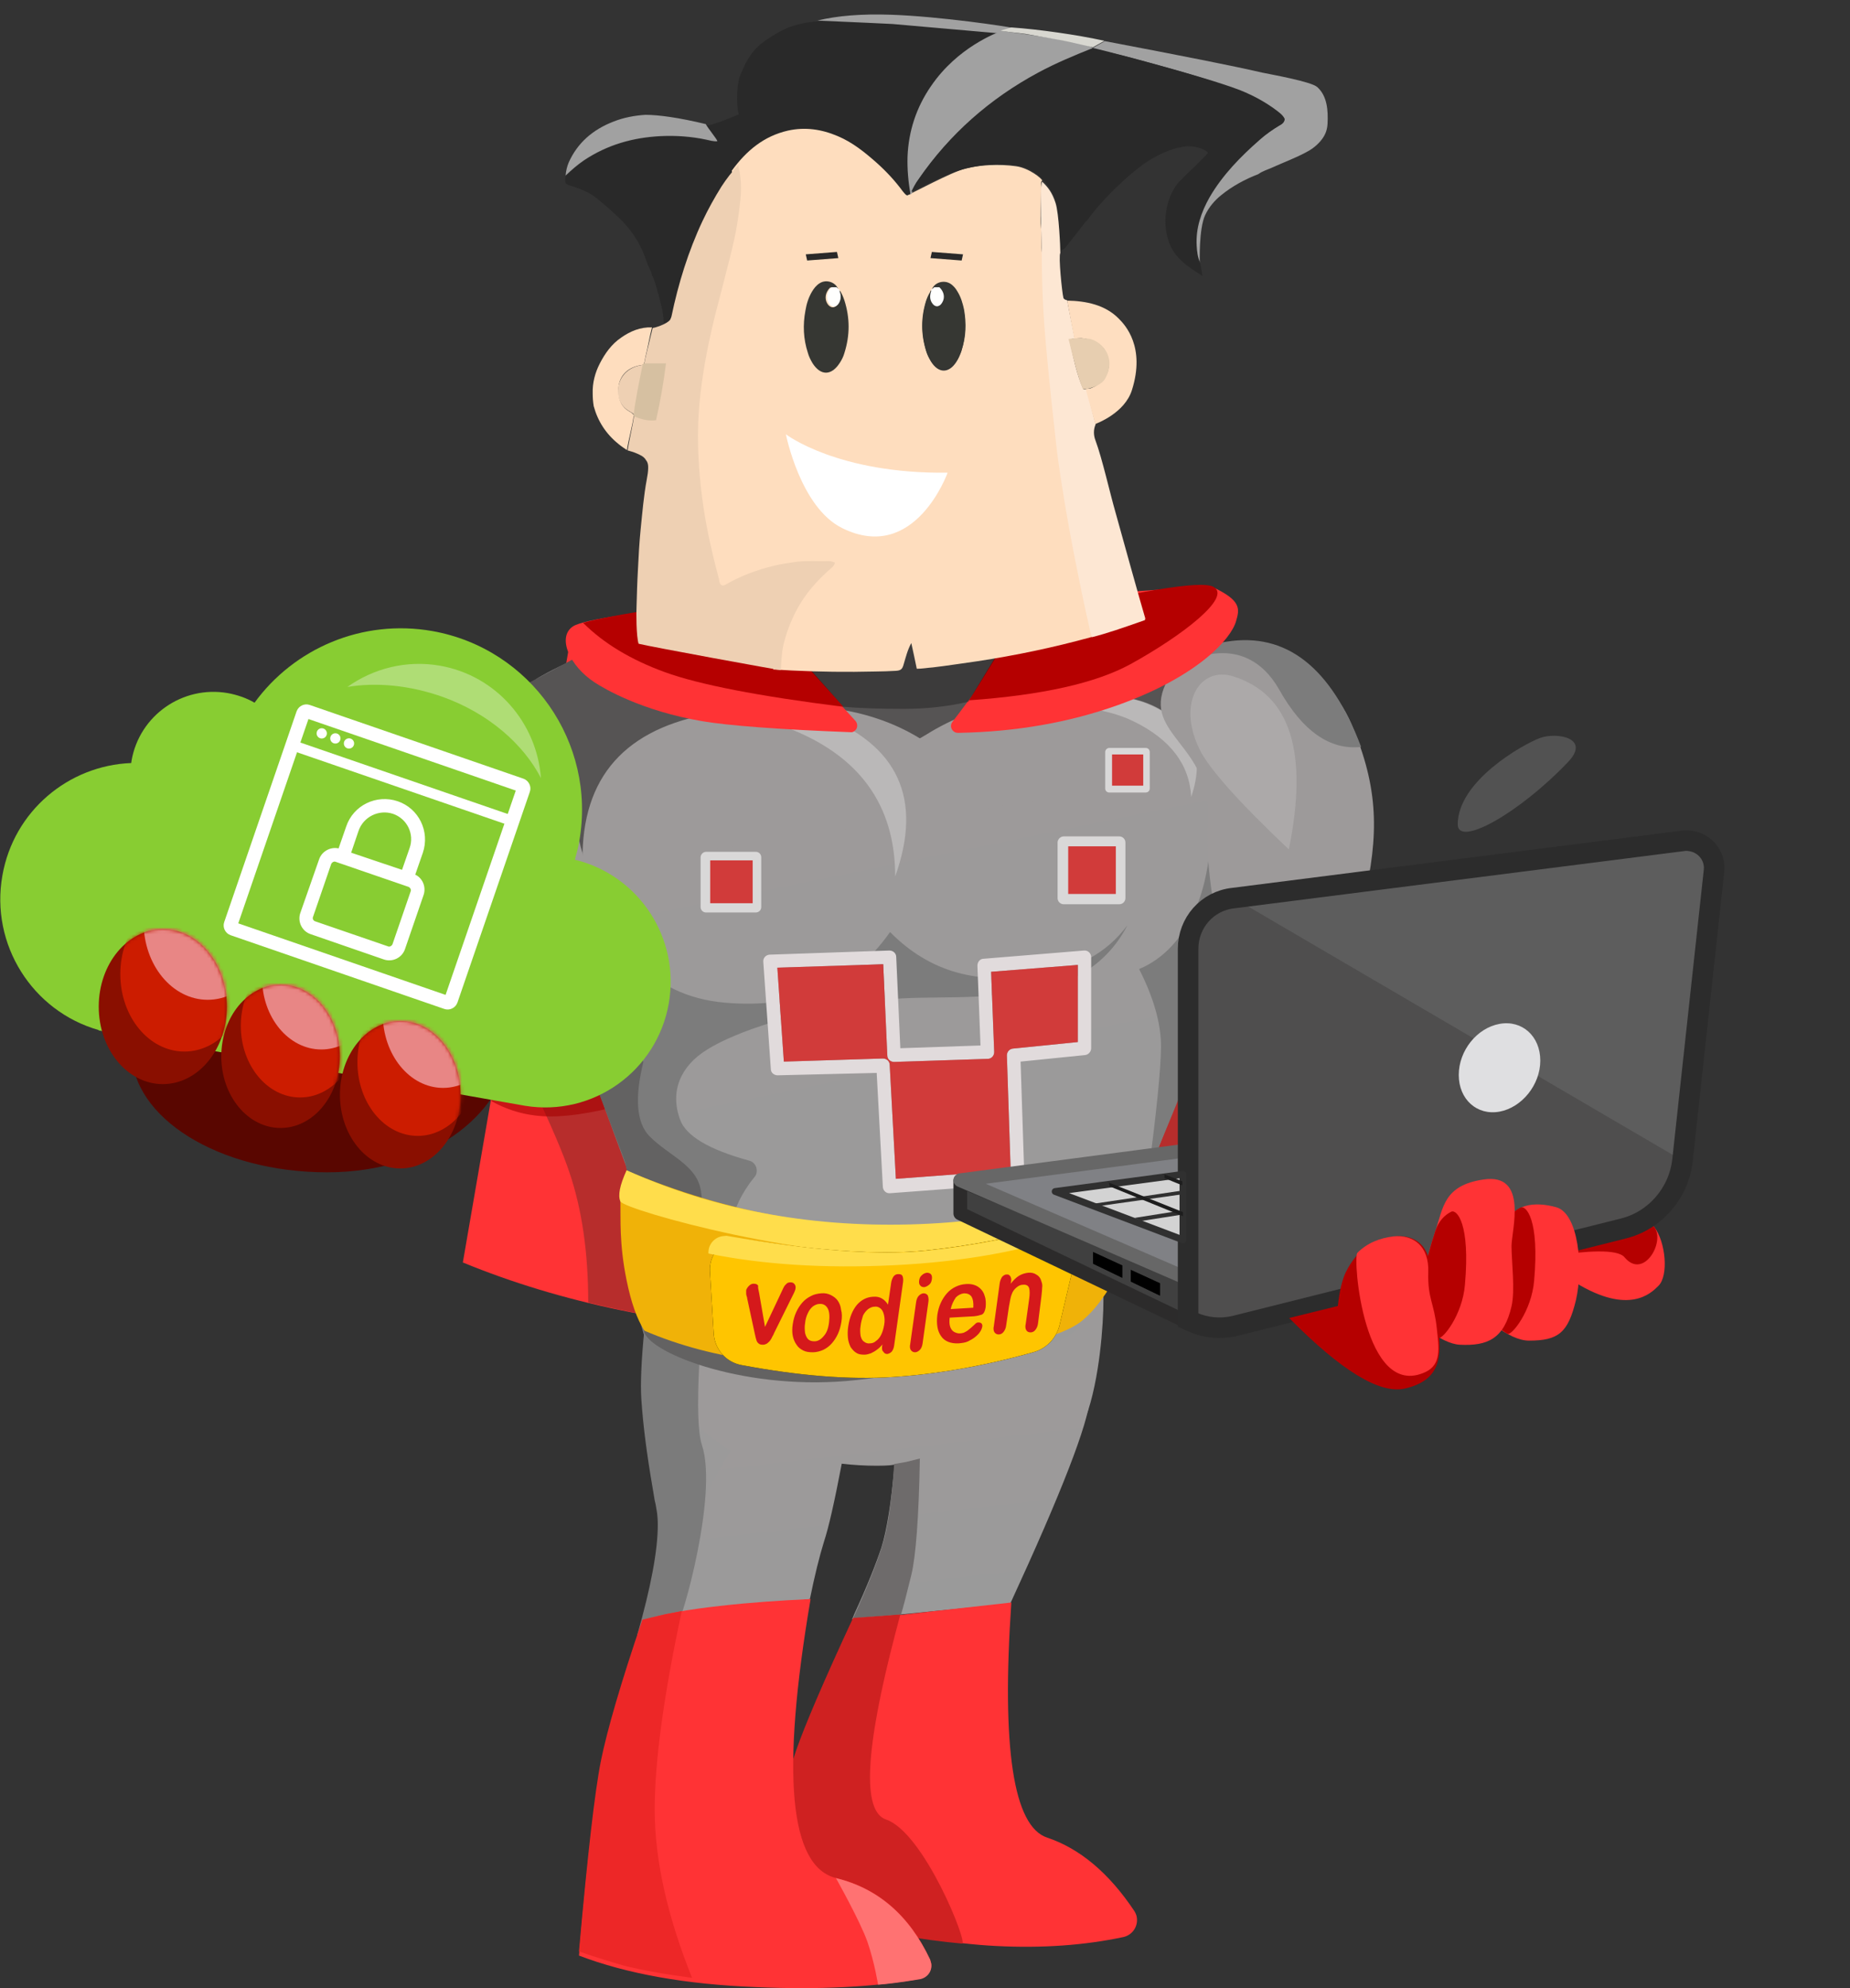 <?xml version="1.0" encoding="UTF-8"?>
<svg width="540px" height="580px" viewBox="0 0 540 580" version="1.1" xmlns="http://www.w3.org/2000/svg" xmlns:xlink="http://www.w3.org/1999/xlink">
    <rect x="0" y="0" width="540" height="580" fill="#333333" stroke="none"/>
    <!-- Generator: Sketch 51.2 (57519) - http://www.bohemiancoding.com/sketch -->
    <title>vodien</title>
    <desc>Created with Sketch.</desc>
    <defs>
        <linearGradient x1="45.03%" y1="21.14%" x2="60.469%" y2="97.912%" id="linearGradient-1">
            <stop stop-color="#9D9A9A" offset="0%"></stop>
            <stop stop-color="#9A9A9A" offset="100%"></stop>
        </linearGradient>
        <linearGradient x1="44.209%" y1="21.198%" x2="59.659%" y2="98.058%" id="linearGradient-2">
            <stop stop-color="#9D9A9A" offset="0%"></stop>
            <stop stop-color="#9A9A9A" offset="100%"></stop>
        </linearGradient>
        <linearGradient x1="49.17%" y1="20.201%" x2="64.605%" y2="97.074%" id="linearGradient-3">
            <stop stop-color="#9D9A9A" offset="0%"></stop>
            <stop stop-color="#9A9A9A" offset="100%"></stop>
        </linearGradient>
        <ellipse id="path-4" cx="18.7" cy="22.6" rx="18.7" ry="22.6"></ellipse>
        <ellipse id="path-6" cx="18.7" cy="22.6" rx="18.7" ry="22.6"></ellipse>
        <ellipse id="path-8" cx="17.3" cy="20.9" rx="17.3" ry="20.9"></ellipse>
        <ellipse id="path-10" cx="17.3" cy="20.9" rx="17.3" ry="20.9"></ellipse>
        <ellipse id="path-12" cx="17.6" cy="21.5" rx="17.6" ry="21.5"></ellipse>
        <ellipse id="path-14" cx="17.6" cy="21.5" rx="17.6" ry="21.5"></ellipse>
    </defs>
    <g id="vodien" stroke="none" stroke-width="1" fill="none" fill-rule="evenodd">
        <g transform="translate(0, 4)">
            <path d="M193.3,435 C192.2,435.1 190.7,427 188.8,410.7 C186,386.3 192.2,376.3 194.8,363.3 C194.8,363.3 319,361 321.5,367.7 C322.5,370.5 322.3,383.4 320.4,395.3 C319.3,402.2 317.6,408.8 315.4,412.9 C308.4,425.4 304,424.7 299.7,424.7 C296.9,424.7 281,423.7 252.2,421.8 C253.8,421.9 256,419.4 258.7,414.5 C261.2,410 240.7,410 239.8,412.9 C238.6,416.7 237,422.7 235,430.9 C234.9,430.9 193.3,435 193.3,435 Z" id="Shape" fill="url(#linearGradient-1)" fill-rule="nonzero"></path>
            <path d="M189,469 C191.9,460.5 195.4,452.2 199.5,444.2 C203.6,436.2 208.2,427.9 213.2,419.3 C202.2,412 195.1,404.1 191.8,395.5 L319,395 C318.5,396.6 318.5,399.7 318.2,403.7 C317.6,411.5 309.8,431.5 294.9,463.8 L248.7,468.4 C249,467.8 249.2,467.3 249.3,467 C253.1,458.8 255.7,452.2 257.3,447.4 C258.9,442.2 260.2,434.1 261.1,423.2 C261,423.4 259.2,423.6 255.9,423.6 C252.5,423.6 249.1,423.4 245.7,423 C243.6,434 241.9,441.6 240.5,445.8 C239.2,450 237.8,455.6 236.4,462.5 L189,469 Z" id="Shape" fill="url(#linearGradient-2)" fill-rule="nonzero"></path>
            <path d="M268.5,421.5 C268.2,438.8 267.3,450.2 266,455.5 C264.7,460.8 263.7,464.7 263,467 L249,468.1 C253,459.4 255.8,452.4 257.5,447 C259.2,441.6 260.3,433.7 261,423.1 L264.5,422.5 L268.5,421.5 Z" id="Shape" fill="#6E6B6B" fill-rule="nonzero"></path>
            <path d="M191.6,436.2 C191.5,435.4 191.3,434.5 191.1,433.7 C190.9,432.5 190.7,431.3 190.5,430.1 C188.8,420.3 187.7,411.7 187.2,404.2 C186.9,399.6 187.2,392.8 188.1,383.7 L204.1,393.8 C203.5,406 203.7,414 204.9,417.6 C209.6,431.8 199.2,468.8 197.3,470.9 L197.3,471 L186,473 C190,459 192,448.3 192,440.9 C192,439.3 191.9,437.7 191.6,436.2 Z" id="Shape" fill="#7B7B7B" fill-rule="nonzero"></path>
            <path d="M251.7,468.5 C244,486.9 238.9,499.7 236.5,506.9 C226.7,535.3 224.8,550.4 226.7,551.3 C230.5,553.3 266.2,562.5 290.7,563.7 C304.2,564.4 316.6,563.5 327.9,561.1 C330.6,560.5 332.3,557.9 331.8,555.2 C331.7,554.6 331.4,554 331.1,553.5 C323.7,542.4 315.2,535.3 305.7,532.1 C295.8,528.9 292.3,506 295.2,463.5 C284.8,464.7 277,465.5 271.9,466.1 C266.8,466.7 259.9,467.4 251.7,468.5 Z" id="Shape" fill="#FF3335" fill-rule="nonzero"></path>
            <path d="M249,468 C240.4,486.5 234.9,499.4 232.4,506.6 C222.7,535 220.8,550 222.6,551 C226.1,552.8 256.9,560.9 280.8,563 C282.7,563.2 269.7,530.5 258.6,526.8 C251.6,524.4 252.5,506.4 261.3,472.7 C261.6,471.5 262.1,469.6 262.8,467 L249,468 Z" id="Shape" fill="#CF2121" fill-rule="nonzero"></path>
            <path d="M188,468.5 C181.4,487.6 177.2,501.6 175.4,510.6 C173.7,519.6 171.5,538.2 169,566.5 C182.9,571.8 200.1,574.9 220.7,575.7 C239.1,576.5 255,575.7 268.5,573.3 C270.7,572.9 272.1,570.8 271.8,568.7 C271.7,568.4 271.6,568 271.5,567.7 C265.5,554.8 256.3,546.9 244.1,543.9 C230.4,540.6 227.9,513.5 236.6,462.5 C227.7,462.9 218.9,463.5 210.1,464.5 C201.1,465.5 193.7,466.8 188,468.5 Z" id="Shape" fill="#FF3335" fill-rule="nonzero"></path>
            <path d="M256.3,575 C259,574.8 263.1,574.3 268.5,573.4 C270.7,573 272.2,571 271.8,568.8 C271.7,568.4 271.6,568.1 271.5,567.7 C265.4,554.8 256.3,546.9 244,543.9 C244,543.9 251.1,556.5 253.2,562.5 C255.3,568.6 256.3,575 256.3,575 Z" id="Shape" fill="#FF7272" fill-rule="nonzero"></path>
            <path d="M187.5,468.5 C181.2,487 177.2,500.8 175.4,509.7 C173.6,518.7 171.5,537.2 169,565.3 C174.8,567.3 179.2,568.6 182,569.4 C187.1,570.7 193.7,571.9 202,573 C194.7,554.8 191.1,538.4 191.1,523.9 C191.1,510 193.7,490.7 199,466 C197,466.4 195.5,466.7 194.3,466.9 C193.2,467.2 190.9,467.7 187.5,468.5 Z" id="Shape" fill="#ED2727" fill-rule="nonzero"></path>
            <g id="Group" transform="translate(0, 166)">
                <path d="M135.1,198.3 C163.8,210.1 196.3,216.8 232.6,218.5 C268.9,220.2 303.9,213.5 337.6,198.3 L410.8,190.7 C413,190.5 414.6,188.5 414.4,186.3 C414.3,185.6 414.1,184.9 413.6,184.3 L357.4,109.1 L350,1.2 L166.9,14.1 L135.1,198.3 Z" id="Shape" fill="#FF3335" fill-rule="nonzero"></path>
                <path d="M171.7,210 C171.7,195.5 169.9,182.9 166.2,172 C162.6,161.1 151.8,138.4 134,103.9 L316,23.6 L358.8,126.9 C354.4,140.8 352.2,154.4 352.2,167.8 C352.2,181.2 355,190.5 360.6,196 L337,198.2 C314.6,209.9 289.4,216.8 261.5,218.7 C233.7,220.5 203.7,217.6 171.7,210 Z" id="Shape" fill="#B72D2C" fill-rule="nonzero"></path>
                <path d="M147.6,121.2 L143.4,151.2 C148.7,154.2 154.5,155.7 160.8,155.7 C167.2,155.7 175.6,154.2 186,151.2 L174.2,96.3 L147.6,121.2 Z" id="Shape" fill="#A50001" fill-rule="nonzero" opacity="0.59"></path>
                <path d="M171.7,81.1 C170.6,56 182.5,41 207.5,36.1 C245,28.7 262.7,47.5 262.7,47.5 C262.7,47.5 293.5,20.5 329.5,31 C342.7,34.9 350.7,42.5 353.4,53.8" id="Shape" fill="#A8ADAE" fill-rule="nonzero"></path>
                <path d="M187.7,217.3 C182.3,203.2 185.8,177 182.2,166.8 C175.8,149.1 169.5,131.3 163.5,113.5 C155.1,101.1 150,86.9 148.5,70.8 C146.9,54.7 149.6,40.5 156.5,28.1 C173.9,17.8 195.9,12.7 222.4,12.7 C248.9,12.7 287.8,11.3 339,8.4 C358.7,17 368.6,33.9 368.6,59.2 C368.6,84.5 367,96.9 363.7,96.3 C341.2,159.4 324.8,199.7 314.6,217.2 C305.8,231.9 192.5,229.5 187.7,217.3 Z" id="Shape" fill="url(#linearGradient-3)" fill-rule="nonzero"></path>
                <path d="M335.3,171.5 C344.3,150.4 350.4,135 353.7,125.1 C357,115.2 361,103 365.7,88.6 C362.3,80.7 360.1,75.1 359.1,71.7 C357.3,65.8 355.5,59.8 353.7,53.9 C354.5,72.3 353,85.9 349.1,94.8 C345.2,103.7 339.7,109.7 332.5,112.7 C336.7,121 338.9,128.5 338.9,135.4 C338.8,142.2 337.6,154.2 335.3,171.5 Z M295.9,221.5 C285.8,225.2 270.4,228.1 249.4,230.3 C218,233.6 189.6,225.3 187.8,218.9 C182.2,199.6 185.3,176.8 182.6,169.8 C178.3,158.2 171.8,140.5 163.3,116.6 C164.4,116.5 165.7,115.9 167.1,114.8 C168.5,113.7 169.7,101.6 170.6,78.3 C176.5,105.9 190.2,120.6 211.5,122.5 C232.8,124.4 248.9,117.5 259.8,101.9 C271.3,113.6 285.8,117.6 303.3,114.1 C314.5,112.7 323.1,108 329.1,99.9 C323.4,110.9 313.5,117.4 299.5,119.4 C278.5,122.3 268.7,119.7 250.6,122.6 C218.8,127.7 207,135.9 206.4,136.2 C198.6,141 195.5,148.4 198.5,156.6 C200.2,161.4 207,165.4 218.7,168.6 C220.3,169 221.2,170.7 220.8,172.3 C220.7,172.7 220.5,173.1 220.2,173.4 C212.9,182.4 211.1,192.2 214.8,203 C219,215.3 216.2,222.7 206.4,225.3 L295.9,221.5 Z" id="Shape" fill="#7C7C7C" fill-rule="nonzero"></path>
                <path d="M305,220.1 C289.2,226.1 270.9,230.3 250,232.6 C218.6,236.1 189.8,225 188,218.5 C182.4,198.5 184.9,175.6 182.2,168.3 C177.8,156.6 170.7,138 160.9,112.5 C163.8,111.8 166,110.9 167.3,109.9 C168.7,108.9 169.9,107.7 171,106.3 L187.8,139.8 C185.2,150.3 185.8,157.5 189.5,161.4 C195.2,167.2 203.4,169.8 204.6,177.4 C205.4,182.5 205.6,197.1 205.3,221.2 L305,220.1 Z" id="Shape" fill="#636262" fill-rule="nonzero"></path>
                <path d="M182.9,171.5 C181.6,175.8 181,179 181.1,181.3 C181.2,185.2 180.7,192.8 182.9,203.5 C184.2,209.9 185.9,214.8 188.1,218.2 C208.3,226.9 232.7,230 261.3,227.4 C290,224.8 307.9,221 315.2,215.8 C319.2,212.8 323.2,207.5 327.2,199.8 C331.2,192.1 334.5,181.4 337,167.5 C325.6,178.6 304.5,185.1 273.7,187.2 C243,189.4 212.7,184.1 182.9,171.5 Z" id="Shape" fill="#F0B208" fill-rule="nonzero"></path>
                <path d="M182.9,171.4 C180.9,175.8 180.3,178.8 181.1,180.5 C182.3,183 238.6,198.8 271.1,195.7 C303.6,192.5 329.1,181.8 333.1,180.3 C335.8,179.3 337.1,175 337.1,167.5 C319.6,179.9 295.8,186.4 265.7,187.2 C235.6,188 208,182.7 182.9,171.4 Z" id="Shape" fill="#FFDD4B" fill-rule="nonzero"></path>
                <g transform="translate(262.194, 209.236) rotate(-6) translate(-262.194, -209.236) translate(206.694, 186.236)" fill-rule="nonzero">
                    <g id="c_2_" fill="#000000">
                        <path d="M13.1,0.8 C35,6.6 52.3,9.5 65.1,9.5 C78,9.5 91.4,8.4 105.5,6.1 C107.7,5.7 109.7,7.2 110.1,9.4 C110.2,10.1 110.1,10.7 109.9,11.3 L101.6,35.1 C100.3,38.9 97,41.7 93,42.3 C78.3,44.8 64.5,45.7 51.7,45.2 C38.9,44.7 24.4,42 8,37.1 C3.6,35.8 0.7,31.7 0.9,27.1 L1.7,9 C1.9,4 6.1,0.2 11.1,0.4 C11.8,0.6 12.4,0.7 13.1,0.8 Z" id="Shape"></path>
                    </g>
                    <g id="c_1_" fill="#FFC500">
                        <path d="M13.1,0.8 C35,6.6 52.3,9.5 65.1,9.5 C78,9.5 91.4,8.4 105.5,6.1 C107.7,5.7 109.7,7.2 110.1,9.4 C110.2,10.1 110.1,10.7 109.9,11.3 L101.6,35.1 C100.3,38.9 97,41.7 93,42.3 C78.3,44.8 64.5,45.7 51.7,45.2 C38.9,44.7 24.4,42 8,37.1 C3.6,35.8 0.7,31.7 0.9,27.1 L1.7,9 C1.9,4 6.1,0.2 11.1,0.4 C11.8,0.6 12.4,0.7 13.1,0.8 Z" id="Shape"></path>
                    </g>
                </g>
                <path d="M212.5,190.6 C237.3,194.9 256.6,196.3 270.3,194.9 C284,193.5 298.2,190.7 313,186.5 C314.2,186.2 315.4,186.9 315.7,188 C315.8,188.4 315.8,188.7 315.7,189.1 C299.7,194.8 281.5,198.1 261,199.1 C240.5,200.1 222.5,198.9 206.8,195.7 C206.6,193.1 208.6,190.8 211.2,190.6 C211.8,190.5 212.2,190.5 212.5,190.6 Z" id="Shape" fill="#FFDD4B" fill-rule="nonzero"></path>
                <path d="M221.6,207.3 L223.3,217.1 L228.3,206.5 C228.7,205.6 229,205 229.4,204.7 C229.7,204.3 230.1,204.1 230.7,204.1 C231.2,204.1 231.6,204.2 231.9,204.6 C232.2,205 232.3,205.4 232.2,205.9 C232.2,206.1 232.1,206.4 232,206.6 C231.9,206.9 231.8,207.1 231.7,207.3 L231.3,208.1 L226,218.8 C225.9,219.1 225.7,219.5 225.4,220 C225.2,220.5 224.9,220.9 224.7,221.2 C224.4,221.5 224.1,221.8 223.8,222 C223.4,222.2 223.1,222.3 222.7,222.3 C222.1,222.3 221.7,222.2 221.4,221.9 C221.1,221.7 220.9,221.3 220.8,221 C220.7,220.7 220.5,220 220.3,219 L218.1,208.8 C218.1,208.5 218,208.3 217.9,208 C217.8,207.7 217.8,207.5 217.8,207.2 C217.8,207 217.8,206.7 217.8,206.5 C217.8,206.2 218,205.9 218.2,205.6 C218.4,205.3 218.7,205 219,204.8 C219.3,204.6 219.6,204.5 220,204.5 C220.7,204.5 221.1,204.7 221.3,205.1 C221.2,205.6 221.4,206.3 221.6,207.3 Z M245.6,215.6 C245.4,216.8 245.1,218 244.6,219.1 C244.1,220.2 243.5,221.1 242.8,221.9 C242.1,222.7 241.3,223.3 240.3,223.8 C239.4,224.2 238.3,224.5 237.3,224.5 C236.2,224.5 235.3,224.4 234.5,224 C233.7,223.6 233,223.1 232.5,222.3 C232,221.6 231.6,220.7 231.4,219.7 C231.2,218.7 231.2,217.5 231.4,216.3 C231.6,215 231.9,213.9 232.4,212.8 C232.9,211.7 233.5,210.8 234.2,210 C234.9,209.2 235.7,208.6 236.7,208.1 C237.6,207.6 238.6,207.4 239.7,207.3 C240.8,207.2 241.7,207.4 242.5,207.8 C243.3,208.2 244,208.7 244.5,209.4 C245,210.1 245.4,211 245.5,212.1 C245.8,213.1 245.8,214.3 245.6,215.6 Z M242,215.7 C242.2,214 242.1,212.6 241.6,211.7 C241.1,210.8 240.3,210.3 239.2,210.4 C238.5,210.4 237.9,210.7 237.3,211.1 C236.7,211.6 236.2,212.2 235.8,213.1 C235.4,213.9 235.1,214.9 235,216 C234.8,217.1 234.9,218.1 235,218.9 C235.2,219.7 235.5,220.3 235.9,220.7 C236.3,221.1 236.9,221.3 237.7,221.3 C238.8,221.3 239.7,220.7 240.5,219.7 C241.3,218.8 241.8,217.5 242,215.7 Z M257.5,222.6 L257.6,222.2 C257,222.9 256.5,223.4 255.9,223.8 C255.4,224.2 254.8,224.5 254.2,224.8 C253.6,225 253,225.2 252.3,225.2 C251.4,225.2 250.6,225.1 250,224.7 C249.3,224.3 248.8,223.7 248.3,223 C247.9,222.2 247.6,221.3 247.5,220.3 C247.4,219.3 247.4,218.1 247.6,216.9 C248,214.3 248.8,212.3 250.1,210.7 C251.4,209.2 253,208.4 254.8,208.3 C255.9,208.2 256.7,208.4 257.4,208.8 C258.1,209.2 258.7,209.8 259.2,210.6 L260.1,204.4 C260.2,203.5 260.5,202.9 260.8,202.4 C261.2,201.9 261.6,201.7 262.2,201.7 C262.8,201.7 263.2,201.8 263.4,202.2 C263.6,202.6 263.7,203.2 263.6,204 L261,222.5 C260.9,223.3 260.6,223.9 260.3,224.3 C259.9,224.7 259.5,224.9 259,225 C258.5,225 258.1,224.8 257.9,224.4 C257.4,224 257.4,223.4 257.5,222.6 Z M251.2,216.8 C251,217.9 251.1,218.9 251.2,219.7 C251.4,220.5 251.7,221.1 252.2,221.4 C252.7,221.8 253.3,222 253.9,221.9 C254.5,221.9 255.2,221.7 255.7,221.2 C256.3,220.8 256.8,220.2 257.2,219.4 C257.6,218.6 257.9,217.6 258.1,216.4 C258.3,215.3 258.2,214.3 258,213.5 C257.8,212.7 257.5,212.1 257,211.7 C256.5,211.3 255.9,211.1 255.3,211.2 C254.6,211.2 254,211.5 253.4,211.9 C252.8,212.4 252.3,213 251.9,213.8 C251.6,214.8 251.3,215.8 251.2,216.8 Z M271,209.7 L269.3,221.9 C269.2,222.7 268.9,223.4 268.5,223.8 C268.1,224.2 267.6,224.5 267.1,224.5 C266.6,224.5 266.2,224.3 265.9,223.9 C265.6,223.5 265.5,222.9 265.7,222 L267.4,209.9 C267.5,209.1 267.8,208.4 268.2,208 C268.6,207.6 269.1,207.3 269.6,207.3 C270.1,207.3 270.5,207.5 270.8,207.9 C271,208.4 271.1,209 271,209.7 Z M269.8,205.5 C269.3,205.5 268.9,205.4 268.6,205 C268.3,204.7 268.2,204.2 268.3,203.5 C268.4,202.9 268.6,202.4 269.1,202 C269.5,201.6 270,201.4 270.5,201.3 C271,201.3 271.4,201.4 271.7,201.7 C272,202 272.1,202.5 272,203.2 C271.9,203.9 271.7,204.4 271.2,204.8 C270.7,205.2 270.3,205.4 269.8,205.5 Z M284.3,214 L277.2,214.4 C277.1,215.4 277.1,216.2 277.3,216.9 C277.5,217.6 277.9,218.2 278.4,218.5 C278.9,218.8 279.5,219 280.1,219 C280.5,219 280.9,218.9 281.3,218.8 C281.7,218.6 282.1,218.4 282.4,218.2 C282.8,217.9 283.1,217.6 283.5,217.3 C283.8,217 284.3,216.6 284.8,216.1 C285,215.9 285.3,215.8 285.6,215.8 C286,215.8 286.3,215.9 286.5,216.1 C286.7,216.3 286.8,216.7 286.7,217.1 C286.6,217.5 286.5,217.9 286.1,218.5 C285.8,219 285.3,219.5 284.7,220 C284.1,220.5 283.4,220.9 282.6,221.3 C281.8,221.7 280.8,221.8 279.8,221.9 C277.5,222 275.7,221.3 274.7,219.8 C273.6,218.3 273.3,216.2 273.6,213.6 C273.8,212.3 274.1,211.2 274.6,210.1 C275.1,209 275.7,208.1 276.4,207.3 C277.8,205.7 279.9,204.7 282,204.6 C283.4,204.5 284.6,204.8 285.5,205.4 C286.4,206 287.1,206.9 287.4,208 C287.8,209.1 287.8,210.2 287.7,211.4 C287.5,212.5 287.2,213.2 286.6,213.5 C286,213.7 285.3,213.9 284.3,214 Z M277.5,211.9 L284.1,211.5 C284.2,210 284,209 283.6,208.3 C283.1,207.6 282.4,207.3 281.4,207.3 C280.5,207.4 279.7,207.8 279,208.5 C278.4,209.4 277.8,210.5 277.5,211.9 Z M295.1,204 L295,204.5 C295.8,203.5 296.6,202.7 297.4,202.2 C298.2,201.7 299.2,201.4 300.1,201.3 C301.1,201.2 301.9,201.4 302.6,201.9 C303.3,202.3 303.8,203 304,203.9 C304.2,204.4 304.3,205 304.2,205.6 C304.2,206.2 304.1,207 304,208 L303,216 C302.9,216.9 302.6,217.5 302.2,218 C301.8,218.5 301.3,218.7 300.8,218.7 C300.3,218.7 299.8,218.5 299.6,218.1 C299.3,217.7 299.2,217 299.4,216.2 L300.4,209 C300.6,207.6 300.6,206.5 300.4,205.8 C300.2,205.1 299.6,204.7 298.6,204.8 C297.9,204.8 297.3,205.1 296.7,205.6 C296.1,206.1 295.6,206.7 295.3,207.6 C295,208.3 294.8,209.5 294.5,211.2 L293.7,216.6 C293.6,217.5 293.3,218.1 292.9,218.6 C292.5,219.1 292,219.3 291.5,219.3 C291,219.3 290.6,219.1 290.3,218.7 C290,218.3 289.9,217.6 290.1,216.8 L291.8,204.4 C291.9,203.6 292.2,203 292.5,202.5 C292.9,202.1 293.3,201.8 293.8,201.8 C294.1,201.8 294.4,201.8 294.6,202 C294.8,202.2 295,202.4 295.1,202.8 C295.2,203.1 295.2,203.5 295.1,204 Z" id="Shape" fill="#D5191B" fill-rule="nonzero"></path>
                <path d="M171.7,83.4 C170.6,58.3 182.5,43.3 207.5,38.4 C232.5,33.5 252.8,35.8 268.5,45.4 C291.6,32.5 311.1,28.5 327.1,33.4 C339.2,35.9 346.3,40.8 348.4,47.9 C349.3,27.5 346.4,15.9 339.6,13.3 C332.8,10.7 281,10.7 184.2,13.3 L153.8,29.5 C161.2,42.7 165.2,51.7 165.8,56.4 C167.7,70.5 169.7,79.5 171.7,83.4 Z" id="Shape" fill="#565454" fill-rule="nonzero"></path>
                <path d="M170.1,83.5 C169,58.4 180.9,43.4 205.9,38.5 C243.4,31.1 265.5,47.8 265.5,47.8 C265.5,47.8 287.9,28 327.9,33.4 C342,35.3 349.1,44.9 351.8,56.2" id="Shape" fill="#9D9A9A" fill-rule="nonzero"></path>
                <path d="M291,35.6 C300.3,32 324.3,31 334.6,35.2 C347.7,40.5 352.1,49.6 347.7,62.5 C347.2,53 341.6,45.7 331,40.5 C322.8,36.4 309.5,34.8 291,35.6 Z" id="Shape" fill="#FFFFFF" fill-rule="nonzero" opacity="0.295"></path>
                <g id="Shape" transform="translate(204, 48)" fill-rule="nonzero">
                    <path d="M23,95.7 C21.9,95.7 21,94.9 21,93.9 L18.8,62.6 C18.7,61.5 19.5,60.6 20.6,60.5 C20.6,60.5 20.6,60.5 20.7,60.5 L55.6,59.3 C56.7,59.3 57.6,60.1 57.6,61.2 L58.8,87.8 L82.2,87 L81.3,63.7 C81.3,62.6 82.1,61.7 83.1,61.7 L112.4,59.3 C113.5,59.2 114.4,60 114.5,61.1 C114.5,61.2 114.5,61.2 114.5,61.3 L114.5,87.8 C114.5,88.8 113.7,89.7 112.7,89.8 L93.9,91.7 L95,125.3 C95,126.4 94.2,127.3 93.2,127.3 L55.8,130.1 C54.7,130.2 53.8,129.4 53.7,128.3 C53.7,128.3 53.7,128.3 53.7,128.3 L51.9,95 L23,95.7 Z M24.8,91.7 L53.7,90.8 C54.8,90.8 55.7,91.6 55.7,92.7 L57.5,125.9 L91,123.4 L89.9,89.9 C89.9,88.9 90.6,88 91.7,87.9 L110.6,86 L110.6,63.5 L85.3,65.5 L86.2,88.9 C86.2,90 85.4,90.9 84.3,90.9 C84.3,90.9 84.3,90.9 84.3,90.9 L57,91.8 C55.9,91.8 55,91 55,89.9 L53.8,63.3 L22.9,64.3 L24.8,91.7 Z" fill="#E1DBDC"></path>
                    <path d="M24.8,91.7 L53.7,90.8 C54.8,90.8 55.7,91.6 55.7,92.7 L57.5,125.9 L91,123.4 L89.9,89.9 C89.9,88.9 90.6,88 91.7,87.9 L110.6,86 L110.6,63.5 L85.3,65.5 L86.2,88.9 C86.2,90 85.4,90.9 84.3,90.9 C84.3,90.9 84.3,90.9 84.3,90.9 L57,91.8 C55.9,91.8 55,91 55,89.9 L53.8,63.3 L22.9,64.3 L24.8,91.7 Z" fill="#D13B3A"></path>
                    <path d="M108.4,42.3 L121,42.3 L121,29.7 L108.4,29.7 L108.4,42.3 Z M106.5,26 L122.7,26 C123.7,26 124.5,26.8 124.5,27.8 L124.5,44 C124.5,45 123.7,45.8 122.7,45.8 L106.5,45.8 C105.5,45.8 104.7,45 104.7,44 L104.7,27.8 C104.7,26.9 105.5,26 106.5,26 Z" fill="#D9D8D8"></path>
                    <polygon fill="#D13B3A" points="107.8 42.8 121.7 42.8 121.7 28.9 107.8 28.9"></polygon>
                    <path d="M3.7,45.1 L15,45.1 L15,33.8 L3.7,33.8 L3.7,45.1 Z M2.1,30.5 L16.6,30.5 C17.5,30.5 18.2,31.2 18.2,32.1 L18.2,46.6 C18.2,47.5 17.5,48.2 16.6,48.2 L2.1,48.2 C1.2,48.2 0.5,47.5 0.5,46.6 L0.5,32.1 C0.5,31.3 1.2,30.5 2.1,30.5 Z" fill="#D9D8D8"></path>
                    <polygon fill="#D13B3A" points="3.3 45.5 15.7 45.5 15.7 33 3.3 33"></polygon>
                    <path d="M121,10.8 L129.2,10.8 L129.2,2.6 L121,2.6 L121,10.8 Z M119.8,0.2 L130.4,0.2 C131.1,0.2 131.6,0.7 131.6,1.4 C131.6,1.4 131.6,1.4 131.6,1.4 L131.6,12 C131.6,12.7 131.1,13.2 130.4,13.2 L119.8,13.2 C119.1,13.2 118.6,12.7 118.6,12 C118.6,12 118.6,12 118.6,12 L118.6,1.4 C118.6,0.7 119.2,0.2 119.8,0.2 Z" fill="#D9D8D8"></path>
                    <polygon fill="#D13B3A" points="120.6 11.2 129.7 11.2 129.7 2.1 120.6 2.1"></polygon>
                </g>
                <g transform="translate(280, 16)">
                    <path d="M169.5,29.3 C164.4,31.2 145.5,41.9 145.5,54.5 C145.5,61.2 163.2,51.5 177.7,36.3 C184.4,29.3 174.5,27.5 169.5,29.3 Z M102.3,45.8 C107.5,44.9 107.3,47.9 108.9,56.8 C110.5,65.7 107.6,78.8 95.6,80.9 C83.6,83 77.5,78.5 77.5,69.2 C77.4,59.9 97,46.7 102.3,45.8 Z" id="Shape" fill-opacity="0.153" fill="#FFFFFF" fill-rule="nonzero"></path>
                    <path d="M108.9,25.9 C108.9,22.2 106.9,17.3 103,11.1 C98.1,6 91.5,4.6 83.1,7.1 C69.8,11 70.5,22.4 75.9,32.7 C77.3,35.5 73,19.2 85.3,15.5 C99.9,11.1 108.9,31.5 108.9,25.9 Z" id="Shape" fill="#7C7C7C" fill-rule="nonzero"></path>
                    <path d="M114.5,25.3 C122.5,44 122.5,57.6 118.1,76.8 C116.5,83.6 118,89.5 122.5,94.7 L78.7,98.8 C73.9,79.8 71.8,64.5 72.5,53 C73.8,31.3 53.4,28.4 60.2,13.6 C62.5,8.6 67.8,4.5 77,2.2 C86.2,-0.1 106.5,6.6 114.5,25.3 Z" id="Shape" fill="#9D9A9A" fill-rule="nonzero"></path>
                    <path d="M96.2,61.8 C102,33.3 96.6,16.5 79.9,11.3 C70.3,8.3 63.5,19 70.1,32.5 C72.7,38 81.4,47.8 96.2,61.8 Z" id="Shape" fill-opacity="0.153" fill="#FFFFFF" fill-rule="nonzero"></path>
                    <path d="M117.3,31.9 C108.2,32.9 100.2,27.3 93.4,15.2 C83.1,-2.9 65.7,7.8 67.3,6.6 C69.9,4.5 72.4,2 78,1.2 C95.4,-1.6 108.5,8.6 117.3,31.9 Z" id="Shape" fill="#7C7C7C" fill-rule="nonzero"></path>
                    <path d="M156.5,183.6 C156.5,183.6 172.7,183.7 179.9,188.2 C195.6,197.8 202,191.2 204.1,189.1 C207.1,186.1 206.2,176.4 202.9,172 C201.5,170.1 191.7,172.9 178.8,176.1 C165.9,179.3 156.5,183.6 156.5,183.6 Z" id="Shape" fill="#FF3335" fill-rule="nonzero"></path>
                    <path d="M156.5,183.6 C156.5,183.6 190.1,175.7 194.2,180.8 C199.7,187.4 206.1,176.4 202.9,172 C201.5,170.1 191.7,172.9 178.8,176.1 C165.9,179.3 156.5,183.6 156.5,183.6 Z" id="Shape" fill="#B50000" fill-rule="nonzero"></path>
                    <g id="d_1_" transform="translate(66.798, 58.566)" fill-rule="nonzero">
                        <g id="Group">
                            <path d="M0,32.2 L0,140.5 L1.3,141.1 C5.2,142.8 9.5,143.2 13.7,142.2 L127,113.8 C136.3,111.5 143.2,103.5 144.3,94 L153.5,9.5 C154,5.1 150.8,1.2 146.4,0.7 C145.8,0.6 145.1,0.6 144.5,0.7 L13.1,17.3 C5.6,18.3 0,24.6 0,32.2 Z" id="Shape" fill="#5D5D5D"></path>
                            <path d="M0,32.2 L0,140.5 L1.3,141.1 C5.2,142.8 9.5,143.2 13.7,142.2 L127,113.8 C136.3,111.5 143.2,103.5 144.3,94 L13.1,17.3 C5.6,18.3 0,24.6 0,32.2 Z" id="Shape" fill="#4F4E4E"></path>
                        </g>
                    </g>
                    <polygon id="Shape" stroke="#2C2B2B" stroke-width="4" fill="#404040" fill-rule="nonzero" stroke-linejoin="round" points="0.3 158.5 0.3 168 66.6 199.7 66.6 186.2"></polygon>
                    <polygon id="Shape" stroke="#676767" stroke-width="4" fill="#808185" fill-rule="nonzero" stroke-linejoin="round" points="0.3 158.3 66.6 187 66.6 149.6"></polygon>
                    <g transform="translate(38.269, 178.566)" fill-rule="nonzero">
                        <g id="f" fill="#0C0C0C">
                            <polygon id="Shape" points="0.8 0.7 0.8 4.1 9.3 8.2 9.3 4.6"></polygon>
                        </g>
                        <g id="f_2_" fill="#000000">
                            <polygon id="Shape" points="0.8 0.7 0.8 4.1 9.3 8.2 9.3 4.6"></polygon>
                        </g>
                    </g>
                    <g transform="translate(49.269, 183.566)" fill-rule="nonzero">
                        <g id="h" fill="#0C0C0C">
                            <polygon id="Shape" points="0.8 0.9 0.8 4.3 9.3 8.4 9.3 4.8"></polygon>
                        </g>
                        <g id="h_2_" fill="#000000">
                            <polygon id="Shape" points="0.8 0.9 0.8 4.3 9.3 8.4 9.3 4.8"></polygon>
                        </g>
                    </g>
                    <path d="M157.7,138.3 C164.2,137.1 169.6,130.5 169.6,123.4 C169.6,116.3 164.3,111.5 157.7,112.7 C151.1,113.9 145.8,120.5 145.8,127.6 C145.8,134.7 151.1,139.5 157.7,138.3 Z" id="Shape" fill="#DFDFE1" fill-rule="nonzero"></path>
                    <path d="M66.8,90.8 L66.8,199.1 L68.1,199.7 C72,201.4 76.3,201.8 80.5,200.8 L193.8,172.4 C203.1,170.1 210,162.1 211.1,152.6 L220.3,68.1 C220.8,63.7 217.6,59.8 213.2,59.3 C212.6,59.2 211.9,59.2 211.3,59.3 L80,76 C72.4,76.8 66.8,83.2 66.8,90.8 Z" id="Shape" stroke="#2C2C2C" stroke-width="6"></path>
                    <polygon id="Shape" stroke="#303030" stroke-width="2" fill="#D3D3D3" fill-rule="nonzero" stroke-linejoin="round" points="28 161.6 65.3 175.7 65.3 156.6"></polygon>
                    <path d="M40.4,165.9 L39,165.2 L65.2,161.3 L65.2,162.4 L40.4,165.9 Z M53.1,170.2 L51.2,169.3 L65.7,167 L65.9,168.2 L53.1,170.2 Z" id="Shape" fill="#303030" fill-rule="nonzero"></path>
                    <path d="M43.9,160.1 L43.7,159 L65.3,167.6 L65.3,168.8 L43.9,160.1 Z M59.9,157.7 L59.9,156.6 L65.1,158.6 L65.1,159.8 L59.9,157.7 Z" id="Shape" fill="#1D1D1D" fill-rule="nonzero"></path>
                    <g id="Shape" transform="translate(141, 165)" fill-rule="nonzero">
                        <path d="M0.4,21.1 C11.3,33.7 19.6,40.1 25.3,40.1 C33.9,40.1 36.7,37.8 39,28.3 C41.2,18.8 39.8,3.1 33.3,1.2 C26.8,-0.6 20.5,0.2 18.2,6.8 C16.7,11.3 15.3,16.5 14,22.7 L0.4,21.1 Z" fill="#FF3335"></path>
                        <path d="M0.4,21.1 C9.7,30.6 15.9,36.3 19,38.1 C20.2,38.8 26.1,31.4 26.8,22.6 C28.4,4.7 24.4,0.5 22.8,1.3 C20.8,2.3 19.2,4 18.2,6.8 C16.7,11.3 15.3,16.5 14,22.7 L0.4,21.1 Z" fill="#B50000"></path>
                    </g>
                    <g id="Shape" transform="translate(121, 157)" fill-rule="nonzero">
                        <path d="M0.2,30.3 C11.4,42.7 19.7,49 25.1,49.3 C33.2,49.7 38,47.6 40.2,38.1 C41.3,33.4 40.2,25 40.2,20.5 C40.2,16 45.2,-0.9 32,1.1 C20.4,2.8 20.3,9.3 18,16 C16.5,20.5 15.1,25.7 13.8,31.9 L0.2,30.3 Z" fill="#FF3335"></path>
                        <path d="M0.2,30.3 C9.5,39.8 15.7,45.5 18.8,47.3 C20,48 25.9,40.6 26.6,31.8 C28.2,13.9 24.2,9.7 22.6,10.5 C20.6,11.5 19,13.2 18,16 C16.5,20.5 15.1,25.7 13.8,31.9 L0.2,30.3 Z" fill="#B50000"></path>
                    </g>
                    <path d="M96.3,198.5 C111.5,213.9 122.7,220.7 130,219.1 C141,216.6 140.6,209.2 139.9,201.6 C139.1,194 137.2,192.9 137.4,185.2 C137.7,177.5 133,174.1 127.2,174.7 C121.4,175.4 116.3,178.1 112.8,185.2 C111.8,187.3 111,190.5 110.5,195 L96.3,198.5 Z" id="Shape" fill="#B50000" fill-rule="nonzero"></path>
                    <path d="M136,214.3 C140.8,212.1 140,207.3 139.4,201.6 C138.6,194 136.7,192.9 136.9,185.2 C137.2,177.5 132.5,174.1 126.7,174.7 C122.8,175.2 119.2,176.5 116.2,179.5 C114.8,181 118.1,222.5 136,214.3 Z" id="Shape" fill="#FF3335" fill-rule="nonzero"></path>
                </g>
                <path d="M239.6,38.6 C262.2,47.3 269.4,63 261.3,85.7 C261.3,64.7 250.7,50.2 229.5,42.2 C222.2,39.4 214.7,38.4 207.6,38.5 C217.1,34.9 228.6,34.4 239.6,38.6 Z" id="Shape" fill="#FFFFFF" fill-rule="nonzero" opacity="0.295"></path>
                <g id="Shape" transform="translate(165, 0)" fill-rule="nonzero">
                    <path d="M126.3,21.8 C123.1,26.9 118.7,33.2 113,40.6 C112.3,41.5 112.5,42.7 113.4,43.4 C113.8,43.7 114.2,43.8 114.7,43.8 C131.5,43.5 147,40.8 161.3,35.7 C184.5,27.4 194.3,16.5 195.8,11.2 C196.8,7.7 197.5,5.2 188.8,1.2 C188.7,1.1 188.5,1.1 188.4,1.2 C188.2,1.3 187.9,1.3 187.7,1.3 L132.7,11.2 C130.6,14.8 128.5,18.3 126.3,21.8 Z" fill="#FF3335"></path>
                    <path d="M117.9,34.3 C139.1,32.8 154.8,29.3 164.9,23.8 C180,15.5 194.7,4.2 189.2,1.2 C185.6,-0.8 166.5,2.4 132.1,10.9 L117.9,34.3 Z" fill="#B50000"></path>
                    <path d="M83.2,43.6 C62.2,42.8 47.8,41.7 40,40.4 C22.4,37.4 11.5,31 8.6,29.1 C1.2,24.3 -2.5,15.8 2.3,12.7 C5.5,10.7 22.3,8.2 52.6,5.2 L84.7,40.3 C85.4,41.1 85.4,42.4 84.6,43.1 C84.2,43.5 83.7,43.7 83.2,43.6 Z" fill="#FF3335"></path>
                    <path d="M81.2,36.2 C56.4,33.1 39,29.7 29.1,26.1 C19.2,22.5 11.2,17.7 5.2,11.7 C10,10.4 16.9,9.1 25.8,7.8 C34.7,6.5 44,5.7 53.6,5.2 L81.2,36.2 Z" fill="#B50000"></path>
                    <path d="M81.2,36.2 C86.1,36.6 91.9,36.8 98.7,36.8 C105.5,36.8 111.8,36.1 117.7,34.7 L129.2,16.2 L65.7,19.2 L81.2,36.2 Z" fill-opacity="0.3" fill="#010101"></path>
                </g>
                <g transform="translate(0, 13)">
                    <path d="M95.5,159 C127,159 148.9,140.2 148.9,120.6 C148.9,101 127,88.1 95.5,88.1 C64,88.1 38.4,104 38.4,123.6 C38.4,143.2 64,159 95.5,159 Z" id="Shape" fill="#590600" fill-rule="nonzero"></path>
                    <path d="M28.8,117.5 C9.5,112 -2.9,92.6 0.7,72.4 C4,53.6 20,40.3 38.3,39.6 C38.3,39.4 38.4,39.2 38.4,38.9 C40.7,25.7 53.3,16.9 66.5,19.2 C69.2,19.7 71.9,20.6 74.3,22 C85.8,6.2 105.7,-2.5 126.2,1.1 C154.9,6.2 174.1,33.6 169.1,62.3 C168.8,64.2 168.3,66 167.8,67.8 C186.4,72.3 198.6,90.6 195.2,109.8 C191.7,129.5 173.1,142.8 153.3,139.6 L34,118.6 C33.3,118.5 32.7,118.4 32,118.2 L28.8,117.6 L28.8,117.5 Z" id="Shape" fill="#88CD32" fill-rule="nonzero"></path>
                    <g id="Oval-+-Oval-Mask" transform="translate(28.821, 88.07)">
                        <g id="Group">
                            <g>
                                <g id="Mask" fill="#8A0F00" fill-rule="nonzero">
                                    <ellipse id="path-4" cx="18.7" cy="22.6" rx="18.7" ry="22.6"></ellipse>
                                </g>
                                <g id="Oval-Clipped">
                                    <mask id="mask-5" fill="white">
                                        <use xlink:href="#path-4"></use>
                                    </mask>
                                    <g id="path-4"></g>
                                    <ellipse id="Oval" fill="#CC1C00" fill-rule="nonzero" mask="url(#mask-5)" cx="25" cy="13.1" rx="18.7" ry="22.6"></ellipse>
                                </g>
                                <g id="Oval-Clipped">
                                    <mask id="mask-7" fill="white">
                                        <use xlink:href="#path-6"></use>
                                    </mask>
                                    <g id="path-4"></g>
                                    <ellipse id="Oval" fill="#E88685" fill-rule="nonzero" mask="url(#mask-7)" cx="31.8" cy="-2" rx="18.7" ry="22.6"></ellipse>
                                </g>
                            </g>
                        </g>
                    </g>
                    <g id="Oval-+-Oval-Mask" transform="translate(64.592, 104.264)">
                        <g id="Group">
                            <g>
                                <g id="Mask" fill="#8A0F00" fill-rule="nonzero">
                                    <ellipse id="path-6" cx="17.3" cy="20.9" rx="17.3" ry="20.9"></ellipse>
                                </g>
                                <g id="Oval-Clipped">
                                    <mask id="mask-9" fill="white">
                                        <use xlink:href="#path-8"></use>
                                    </mask>
                                    <g id="path-6"></g>
                                    <ellipse id="Oval" fill="#CC1C00" fill-rule="nonzero" mask="url(#mask-9)" cx="23" cy="12" rx="17.3" ry="20.9"></ellipse>
                                </g>
                                <g id="Oval-Clipped">
                                    <mask id="mask-11" fill="white">
                                        <use xlink:href="#path-10"></use>
                                    </mask>
                                    <g id="path-6"></g>
                                    <ellipse id="Oval" fill="#E88685" fill-rule="nonzero" mask="url(#mask-11)" cx="29.2" cy="-2" rx="17.3" ry="20.9"></ellipse>
                                </g>
                            </g>
                        </g>
                    </g>
                    <g id="Oval-+-Oval-Mask" transform="translate(99.228, 114.874)">
                        <g id="Group">
                            <g>
                                <g id="Mask" fill="#8A0F00" fill-rule="nonzero">
                                    <ellipse id="path-8" cx="17.6" cy="21.5" rx="17.6" ry="21.5"></ellipse>
                                </g>
                                <g id="Oval-Clipped">
                                    <mask id="mask-13" fill="white">
                                        <use xlink:href="#path-12"></use>
                                    </mask>
                                    <g id="path-8"></g>
                                    <ellipse id="Oval" fill="#CC1C00" fill-rule="nonzero" mask="url(#mask-13)" cx="22.7" cy="12" rx="17.6" ry="21.5"></ellipse>
                                </g>
                                <g id="Oval-Clipped">
                                    <mask id="mask-15" fill="white">
                                        <use xlink:href="#path-14"></use>
                                    </mask>
                                    <g id="path-8"></g>
                                    <ellipse id="Oval" fill="#E88685" fill-rule="nonzero" mask="url(#mask-15)" cx="30.1" cy="-2" rx="17.6" ry="21.5"></ellipse>
                                </g>
                            </g>
                        </g>
                    </g>
                </g>
                <path d="M101.4,30.4 C109,25 118.6,22.5 128.4,24.2 C144.9,27.1 156.7,40.9 157.9,57 C152.8,47.1 142.6,38.1 129.2,33.3 C119.6,29.9 109.9,29 101.4,30.4 Z" id="Shape" fill-opacity="0.326" fill="#FFFFFF" fill-rule="nonzero"></path>
            </g>
            <g id="Group" transform="translate(164, 0)" fill-rule="nonzero">
                <path d="M25,73 C24.5,71.6 24,70.2 23.4,68.9 C21.7,65.1 19.2,61.9 16.2,59.1 C14.2,57.2 12.1,55.4 10,53.7 C8.1,52.2 5.9,51.3 3.6,50.5 C2.7,50.2 1.8,50.1 1.1,49.4 C0.9,48.7 0.9,48 1.2,47.3 C2.9,45.7 4.6,44.1 6.6,42.8 C13.5,38.1 21.2,36.1 29.4,35.8 C33.8,35.6 38.2,36 42.5,37 C43.4,37.2 44.3,37.4 45.2,37.4 C45.1,36.8 44.7,36.4 44.4,36 C43.6,34.8 42.6,33.8 41.9,32.5 C42.4,32.6 42.9,32.6 43.4,32.4 C46.2,31.7 48.8,30.5 51.6,29.4 C50.9,25.8 51,22.2 51.8,18.6 C52.4,17.3 52.9,16 53.5,14.7 C55.8,10.5 57.5,8.7 63.3,5.4 C69,2.1 75.7,2.2 76.2,2.2 C79.1,2.2 82.1,2 85,2.1 C90,2.3 95.1,2.6 100.1,2.8 C103.3,3 106.6,3.2 109.8,3.4 C115,3.8 120.2,4.3 125.4,4.8 C126.3,4.9 127.3,4.7 128.2,5.3 C126.9,5.9 125.6,6.3 124.4,7.1 C122.6,8.2 120.8,9.3 119.1,10.6 C114.8,13.6 111,17.1 108,21.5 C103.8,27.6 101.5,34.4 101.2,41.8 C101.1,45.5 101.2,49.3 101.8,52.9 C101.5,53.2 101,53.5 100.7,53.3 C100.4,53 85.1,37.9 80.8,36 C76.1,34 71.4,33.4 66.3,34.5 C59.3,36.1 54.3,40.2 50.1,45.8 C48.2,47.7 42,58.4 40.4,61.8 C36.2,70.7 34.1,91 29.7,90.2 C29.7,88.6 29.5,87 29.1,85.5 C28.7,83.9 28.3,82.2 27.8,80.6 C27.4,79.2 27.1,77.7 26.3,76.3 C26.1,74.9 25.3,74 25,73 Z" id="Shape" fill="#292929"></path>
                <path d="M220.5,21.4 C223.4,24 223.7,28.2 223.5,32.1 C223.4,34.1 222.7,35.7 221.4,37.2 C220.2,38.6 218.7,39.7 217.1,40.5 C213.9,42.2 210.6,43.4 207.3,44.9 C206,45.5 204.5,45.9 203.3,46.8 C199.4,48.3 195.7,50.3 192.5,52.9 C190.5,54.5 188.9,56.4 187.8,58.7 C185.9,62.7 186.2,72.4 186.2,72.8 C185.9,72.2 184.5,69.8 184.7,66.7 C185,62.1 187.2,56.2 188.7,53.6 C192.5,47 197.7,41.8 203.4,36.9 C205.2,35.3 207.1,34 209.1,32.7 C209.8,32.3 210.8,31.9 210.9,30.8 C210.4,29.7 209.6,29.2 208.6,28.4 C205.4,25.9 201.9,24.3 198.2,22.8 C187.8,18.6 179.3,16.5 168.2,13.4 C166.1,12.8 161.6,11.7 154.8,10.1 L158.5,8 C180.6,12.2 195.9,15.2 204.5,17.2 C207.4,17.8 218.7,19.8 220.5,21.4 Z M42,32.2 C42.7,33.5 45.3,36.6 45.4,37.2 C44.4,37.3 42.9,36.9 42,36.7 C37.7,35.8 33.3,35.5 28.9,35.7 C20.8,36.1 13.3,38.2 6.4,42.8 C4.5,44.1 2.8,45.6 1.1,47.2 C1.2,45.9 1.5,44.6 2,43.4 C4.6,37.6 9.1,33.8 15,31.5 C18,30.3 21.2,29.7 24.4,29.5 C28.2,29.5 34.1,30.3 42,32.2 Z" id="Shape" fill="#A1A1A1"></path>
                <path d="M108.1,80.9 C107.8,80.7 107.7,81 107.6,81.2 C107.1,82 106.7,82.9 106.4,83.8 C104.9,88.7 104.9,93.6 106.4,98.5 C106.7,99.5 107.2,100.5 107.7,101.4 C109.9,105 113,105 115.2,101.5 C115.8,100.6 116.2,99.6 116.6,98.5 C117.8,94.6 118,90.6 117.3,86.6 C117,84.7 116.4,83 115.5,81.3 C114.9,80.3 114.3,79.5 113.3,78.9 C111.3,77.6 108.5,78.7 108.1,80.9 Z M66,34.1 C71,33 75.8,33.7 80.5,35.7 C84.8,37.5 88.4,40.4 91.9,43.5 C94.7,46 97.3,48.8 99.5,51.8 C99.8,52.2 100.1,52.5 100.4,52.8 C100.6,53 101,53.1 101.2,52.8 C101.5,52.7 101.7,52.8 101.7,52.5 C101.9,52.6 113.7,46.2 117.7,45.2 C121.6,44.1 127.8,43.8 132.6,44.5 C136.3,45 140.2,48.1 140.2,48.7 C139.7,49.1 139.9,49.8 139.9,50.3 C140,54.5 139.4,58.6 139.9,62.7 C140.2,65.2 139.8,67.7 140.2,70.2 C140.4,72 140.2,73.9 140.5,75.8 C140.7,77.3 140.7,78.9 140.8,80.4 C141,83.2 141.2,85.9 141.4,88.7 C141.5,90.5 141.9,92.3 141.7,94.2 C141.7,94.4 141.7,94.6 141.7,94.8 C142.1,96.5 141.9,98.2 142.1,100 C142.3,101.6 142.4,103.2 142.5,104.8 C142.6,105.9 142.6,107 142.8,108.1 C143.1,109.7 143.1,111.4 143.3,113 C143.4,114.1 143.6,115.3 143.7,116.4 C143.9,118.5 144.2,120.6 144.4,122.7 C144.6,124.5 144.8,126.3 145,128.1 C145.4,131.2 145.9,134.2 146.3,137.3 C146.7,140 147,142.8 147.5,145.5 C148.1,148.9 148.7,152.2 149.4,155.5 C150.2,159.4 150.9,163.3 151.8,167.1 C152.7,170.9 153.5,174.6 154.4,178.4 C154.6,179.5 154.9,180.5 155.2,181.6 C154.9,181.7 154.7,181.8 154.4,181.9 C143.5,184.9 132.5,187.2 121.3,188.9 C119.8,189.1 111.2,190.4 108.3,190.7 C106.8,190.8 105.2,191.1 103.6,191.1 C103.1,188.5 102.5,186 102,183.6 C100.9,185.6 100.4,187.7 99.8,189.7 C99.4,191.2 99,191.6 97.5,191.7 C95.5,191.8 93.5,191.9 91.4,191.9 C83.3,192.1 75.2,192 67,191.6 C65.2,191.5 63.4,191.4 61.7,191.3 C61.8,189.4 62.3,187.5 62.7,185.7 C63.5,182.1 64.9,178.7 66.5,175.5 C69.1,170.5 72.8,166.4 77,162.8 C77.4,162.4 77.8,162 77.8,161.4 C77.2,161.2 76.7,160.9 76.1,161 C72.9,161.1 69.7,160.8 66.5,161.2 C64.4,161.5 62.3,161.8 60.2,162.3 C55.1,163.5 50.3,165.3 45.8,167.9 C45.4,168.1 45,168.2 44.7,168 C44,167.4 44.1,166.7 44,166 C43.3,163.2 42.6,160.4 41.9,157.5 C41.1,153.6 40.2,149.7 39.5,145.7 C39.1,143.1 38.8,140.6 38.6,138 C38.4,136.4 38.7,134.7 38.3,133.1 C38.2,132.8 38.2,132.5 38.3,132.1 C38.7,130.8 38.6,129.5 38.5,128.3 C38.4,125.9 38.9,123.5 38.8,121.1 C39.2,119 39.1,117.2 39.3,115.4 C39.4,114.1 39.6,112.9 39.7,111.6 C39.8,109.7 40.2,107.7 40.5,105.8 C40.7,104.1 40.9,102.5 41.1,100.8 C41.4,98.9 41.8,97 42.1,95 C42.6,91.8 43.2,88.5 44,85.4 C45,81.1 46.2,76.8 47.3,72.6 C48.1,69.4 48.9,66.2 49.4,62.9 C49.7,60.9 50,59 50.2,57 C50.5,53.9 50.6,50.9 50.1,47.9 C50,47.2 49.7,46.5 49.6,45.8 C53.9,39.9 59,35.7 66,34.1 Z" id="Shape" fill="#FEDDBE"></path>
                <path d="M51.9,46.1 C52.4,49.1 52.4,52.2 52,55.3 C51.8,57.3 51.5,59.3 51.2,61.2 C50.7,64.5 49.9,67.7 49.1,71 C48,75.3 46.9,79.6 45.8,83.9 C45.4,85.4 40.3,103.5 39.8,119.6 C39.2,137.8 43.2,154.1 43.7,156.2 C44.3,159.1 45.1,161.9 45.8,164.7 C46,165.4 45.9,166.2 46.6,166.7 C47,166.9 47.3,166.8 47.7,166.6 C52.2,164 57,162.2 62.1,161 C64.2,160.5 66.3,160.2 68.4,159.9 C71.6,159.5 74.8,159.8 78,159.7 C78.6,159.7 79.1,159.9 79.7,160.1 C79.6,160.7 79.3,161.1 78.9,161.5 C74.7,165.1 71,169.2 68.4,174.2 C66.7,177.5 65.4,180.9 64.6,184.5 C64.2,186.4 64,189.5 63.9,191.5 C63.2,191.5 25.5,184.6 22.4,183.8 C21.7,181.7 21.7,174.5 21.8,173 C21.9,169.4 22,165.8 22.2,162.3 C22.4,158.3 22.6,154.3 23,150.4 C23.5,145.5 23.9,140.6 24.8,135.8 C25,134.7 25.2,133.6 25.2,132.4 C25.2,131.6 25.1,130.9 24.6,130.3 C24,129.2 23,128.8 21.9,128.3 C21.1,127.9 19.2,127.4 19.2,127.4 C19.7,124 20.7,120.3 21.1,117 C20.7,116.5 20.3,116.3 19.9,116.1 C17.7,114.9 16.5,113 16.4,110.6 C16.2,106.2 19.2,102.8 24.1,102.4 C23.2,107.1 21.9,112.1 21.3,116.9 C23.3,117.7 25.2,118.3 27.4,118 C28.5,112.9 29.4,107.8 30.1,102.4 L24.1,102.4 C24.1,101.5 24.3,100.7 24.5,99.9 C25.2,97.1 25.8,94.5 26.5,91.7 C26.8,91.7 30.5,90.7 31.6,89.3 C31.6,89.3 31.9,88.7 32,88.3 C34,78.7 36.9,69.3 41.1,60.4 C42.7,57 44.6,53.6 46.6,50.4 C48.1,48.1 49.7,46 51.6,44.1 C51.4,44.7 51.7,45.4 51.9,46.1 Z" id="Shape" fill="#EED0B3"></path>
                <path d="M100.9,41.7 C101.2,34.2 103.5,27.3 107.7,21.2 C115.5,9.7 127,5.6 128.3,5 C128.5,5 142.1,6.9 145.1,7.5 C147.4,7.9 153.6,9 155,10 C156.4,10.9 144.3,14.5 139.2,17.3 C125.1,25 113.4,35 104.2,48.3 C103.3,49.6 102.6,51 102.1,52.5 C102,52.6 101.9,52.7 101.8,52.8 C101.1,49 100.8,45.4 100.9,41.7 Z" id="Shape" fill="#A1A1A1"></path>
                <path d="M104.1,48.3 C113.2,35.1 124.9,24.8 139,17.2 C144.2,14.4 149.5,12.2 155,10 C155.6,10 187.8,18.3 198.2,22.4 C201.9,23.9 205.4,25.8 208.6,28.2 C209.5,28.9 210.5,29.6 211,30.7 C210.9,31.8 210.2,32.2 209.5,32.6 C207.5,33.8 205.6,35.1 203.8,36.7 C198.1,41.7 192.9,47 189.1,53.5 C186.6,57.9 185,62.6 185.3,67.7 C185.4,69.4 185.6,71.1 186.3,72.6 C186.5,73.8 186.9,75 186.9,76.5 C185.2,75.1 179.4,72.5 177.3,66.9 C174.6,59.7 177.2,52.2 180.2,49 C182.5,46.6 188.5,41.1 188.6,40.5 C186.9,38.9 183.1,38.2 180.6,39 C180.3,39 180.1,39.1 179.8,39.1 C176.4,40 173.4,41.5 170.5,43.4 C167.3,45.6 164.4,48.2 161.6,50.9 C158.6,53.8 155.8,56.9 153.4,60.2 C153.2,60.4 153,60.6 152.8,60.8 C150.9,63.3 148.9,65.8 147,68.2 C146.8,68.5 146.1,69 145.6,69 C145.6,67.4 144.6,55.4 143.8,53.6 C143,51.6 139.7,45.2 132.4,44.2 C127.5,43.6 122.9,44 118.2,45.1 C114.6,46 111.3,47.4 108,49 C106.2,49.9 102.2,52 102,51.9 C102.5,50.9 103.2,49.5 104.1,48.3 Z" id="Shape" fill="#292929"></path>
                <path d="M16.5,110.5 C16.6,112.9 17.6,114.9 19.8,116.1 C20.3,116.3 20.7,116.7 21,117.1 C20.6,120.4 19.5,123.9 19,127.3 C19,127.3 17.3,126.2 16.5,125.5 C12.9,122.6 10.5,118.9 9.3,114.5 C9.1,113.3 9,112 9,110.8 C8.9,107.7 9.7,104.7 11.1,102 C12.6,99.1 14.5,96.4 17.3,94.5 C20,92.6 22.9,91.4 26.3,91.5 C25.6,94.3 25.1,97.3 24.4,100.1 C24.2,100.9 24,102.4 23.9,102.4 C18.9,102.9 16.2,106.1 16.5,110.5 Z" id="Shape" fill="#FEDDBE"></path>
                <path d="M146.4,82.9 C146.6,83.4 147.1,83.5 147.5,83.6 C147.8,85.4 149.3,92.7 149.7,94.7 C149.2,94.8 148.6,94.9 148.2,95.3 C149.3,100.2 150.2,105 152.2,109.5 C152.7,109.8 152.9,109.5 153.2,109.5 C154,112.8 154.9,116.4 155.8,119.8 C155.1,121.4 155.2,123.1 155.8,124.6 C157.7,129.7 160,139.9 161.5,145.1 C162.8,149.8 169.1,172.5 170.3,176.4 C170.3,176.6 170.2,176.7 170.2,176.9 C169.6,177.1 169.1,177.3 168.5,177.5 C163.9,179.1 159.4,180.7 154.7,181.9 C154.4,180.8 154.1,179.8 153.9,178.7 C153.4,176.7 150.5,163.4 148.2,150.8 C145.9,138.2 144.8,129.7 144.6,128.3 C144.4,126.5 141.7,103 140.8,90.5 C139.9,78 140.2,68.4 139.9,62.9 C139.7,58.4 139.7,49.3 140.2,49 C141.8,50.5 143.1,52.1 144.1,55.2 C145.1,58.2 145.5,68.2 145.5,69.8 C144.9,70.6 146,81.3 146.4,82.9 Z" id="Shape" fill="#FDE7D3"></path>
                <path d="M149.6,94.8 C149.2,92.9 147.8,85.4 147.5,83.7 C153,83.8 158.6,84.9 162.6,89 C164.4,90.8 170.4,97.2 166.4,109.8 C164.3,116.5 156.2,119.5 155.7,119.7 C154.8,116.4 153.8,112.8 152.9,109.5 C153.3,109.4 154.1,109.3 154.3,109.3 C155.9,108.7 157.1,107.9 158.1,106.6 C159.3,105.1 159.9,103.5 159.6,101.3 C159.1,97.5 156.5,95.5 153.2,94.9 C152.3,94.6 151.1,94.6 149.6,94.8 Z" id="Shape" fill="#FEDEC0"></path>
                <path d="M153.7,94.8 C156.8,95.1 162.4,99.8 158.5,106.6 C157.2,108.8 152.6,109.8 152.1,109.5 C150.8,106.5 149.5,101.6 147.9,94.9 C149.7,94.6 151.6,94.6 153.7,94.8 Z" id="Shape" fill="#E7CEB0"></path>
                <path d="M96.5,3 C94,2.9 86.7,2.5 74.6,2 C80.3,0.6 87.4,8.32667268e-17 96.1,0.3 C110.6,0.8 130.4,3.8 131.3,4.1 C130.2,4.8 128.9,5 127.8,5.7 C127.6,5.7 127.5,5.7 127.3,5.7" id="Shape" fill="#A1A1A1"></path>
                <path d="M131.2,4 C135.4,4.3 139.9,4.8 144.8,5.5 C149.7,6.2 154.2,7 158.4,7.9 L155,9.8 C149.5,8.5 145.9,7.7 144.4,7.5 C141.4,7 138.4,6.4 135.4,5.9 C133.5,5.6 128.6,5.2 128.1,4.9 L131.2,4 Z" id="Shape" fill="#D8D7D0"></path>
                <path d="M23.6,102.3 C23.7,102.2 23.8,102.1 23.9,102 L30.4,102 C29.7,107.7 28.7,113.2 27.5,118.6 C25.1,118.9 23.1,118.3 20.9,117.4 C21.5,112.3 22.6,107.3 23.6,102.3" id="Shape" fill="#D6C0A1"></path>
                <polygon id="Shape" fill="#292929" points="116.7 72 107.6 71.3 108 69.5 117.1 70.2"></polygon>
                <path d="M107.9,80.8 C108.4,78.6 111.2,77.5 113.3,78.7 C114.3,79.3 115,80.2 115.5,81.1 C116.5,82.7 117,84.5 117.4,86.3 C118.1,90.3 118,94.2 116.7,98.1 C116.4,99.1 115.9,100.1 115.3,101.1 C113,104.6 109.9,104.6 107.6,101.1 C107,100.2 106.6,99.3 106.3,98.3 C104.8,93.5 104.8,88.6 106.3,83.8 C106.6,82.9 107,82 107.5,81.2 C107.6,80.9 107.6,80.6 107.9,80.8 C108,81.1 107.8,81.5 107.7,81.8 C107.5,82.7 107.6,83.6 108.1,84.4 C108.9,85.7 110.3,85.7 111.1,84.4 C112,83 111.7,81.2 110.3,80 L108.8,80 C108.5,80.3 108.2,80.5 107.9,80.8" id="Shape" fill="#363733"></path>
                <path d="M108.7,79.8 L110.2,79.8 C111.6,81.1 111.9,82.9 111,84.3 C110.2,85.7 108.8,85.7 108,84.3 C107.5,83.5 107.4,82.6 107.6,81.6 C107.7,81.2 107.9,80.9 107.8,80.5 C108.1,80.3 108.4,80.1 108.7,79.8 Z" id="Shape" fill="#FFFFFE"></path>
                <g id="Shape" transform="translate(70, 69)">
                    <polygon fill="#292929" points="1.6 3 10.7 2.3 10.3 0.5 1.2 1.2"></polygon>
                    <path d="M10.8,11.8 C10.3,9.5 7.4,8.3 5.3,9.6 C4.3,10.2 3.6,11.1 3,12.1 C2,13.8 1.4,15.7 1.1,17.6 C0.3,21.8 0.5,25.9 1.8,29.9 C2.1,31 2.6,32 3.2,33 C5.6,36.7 8.7,36.6 11.1,32.9 C11.7,32 12.2,31 12.5,29.9 C14.1,24.8 14.1,19.8 12.5,14.7 C12.2,13.8 11.8,12.8 11.3,12 C11.2,11.9 11.1,11.6 10.8,11.8 C10.7,12.2 10.9,12.5 11,12.9 C11.2,13.9 11.1,14.8 10.6,15.6 C9.8,17 8.4,17 7.5,15.6 C6.6,14.1 6.9,12.3 8.3,10.9 L9.8,10.9 C10.2,11.3 10.5,11.6 10.8,11.8" fill="#363733"></path>
                    <path d="M10.2,10.8 L8.7,10.8 C7.3,12.1 7,13.9 7.9,15.4 C8.7,16.8 10.1,16.8 10.9,15.4 C11.4,14.5 11.5,13.6 11.3,12.7 C11.2,12.3 11,12 11.1,11.6 C10.8,11.4 10.5,11.1 10.2,10.8 Z" fill="#FFFFFE"></path>
                </g>
                <path d="M112.6,133.9 C112.6,133.9 103.1,160.5 81.9,150.1 C69.6,144.1 65.4,122.7 65.4,122.7 C65.4,122.7 80.5,134.3 112.6,133.9" id="Shape" fill="#FFFFFF"></path>
            </g>
            <g id="Group" transform="translate(66, 202)">
                <path d="M1,62.9 C0.8,63.4 1.1,64 1.6,64.2 L63.6,86.8 C64.1,87 64.7,86.7 64.9,86.2 L87.1,25.1 C87.3,24.6 87,24 86.5,23.8 L24.5,1.2 C24,1 23.4,1.3 23.2,1.8 L1,62.9 Z" id="Shape" stroke="#FFFFFF" stroke-width="4" transform="translate(44.05, 44) rotate(-1) translate(-44.05, -44) "></path>
                <path d="M54.6,49.7 L57.1,42.9 C59.2,37 56.2,30.5 50.3,28.4 C44.4,26.3 37.9,29.3 35.8,35.2 L33.3,42 C31.1,41.2 28.5,42.4 27.7,44.7 L22,60.1 C21.1,62.4 22.3,65 24.6,65.8 C24.6,65.8 24.6,65.8 24.6,65.8 L45.7,73.5 C48,74.4 50.6,73.2 51.4,70.9 C51.4,70.9 51.4,70.9 51.4,70.9 L57,55.5 C58,53.1 56.8,50.5 54.6,49.7 Z M49.2,31.1 C53.6,32.7 55.8,37.5 54.2,41.8 L51.7,48.6 L36,43 L38.4,36.3 C40,31.8 44.9,29.6 49.2,31.1 Z M48.7,69.8 C48.4,70.5 47.5,71 46.8,70.7 L25.6,63 C24.8,62.7 24.4,61.8 24.7,61.1 L30.3,45.7 C30.6,45 31.5,44.5 32.2,44.8 L53.4,52.5 C54.1,52.8 54.6,53.7 54.3,54.4 L48.7,69.8 Z" id="Shape" stroke="#FFFFFF" fill="#FFFFFF" fill-rule="nonzero" transform="translate(39.735, 50.765) rotate(-1) translate(-39.735, -50.765) "></path>
                <g id="p" transform="translate(51.082, 22.338) rotate(20) translate(-51.082, -22.338) translate(16.082, 19.838)" fill="#FFFFFF" fill-rule="nonzero">
                    <g id="Group">
                        <polygon id="Shape" transform="translate(34.665, 2.505) rotate(-1) translate(-34.665, -2.505) " points="0.165 1.005 69.165 1.005 69.165 4.005 0.165 4.005"></polygon>
                    </g>
                </g>
                <g id="Oval" transform="translate(32.054, 9.469) rotate(1) translate(-32.054, -9.469) translate(26.054, 6.469)" fill="#FFFFFF" fill-rule="nonzero">
                    <circle transform="translate(1.835, 1.552) rotate(-1) translate(-1.835, -1.552) " cx="1.835" cy="1.552" r="1.5"></circle>
                    <circle transform="translate(5.835, 2.952) rotate(-1) translate(-5.835, -2.952) " cx="5.835" cy="2.952" r="1.5"></circle>
                    <circle transform="translate(9.835, 4.352) rotate(-1) translate(-9.835, -4.352) " cx="9.835" cy="4.352" r="1.5"></circle>
                </g>
            </g>
        </g>
    </g>
</svg>